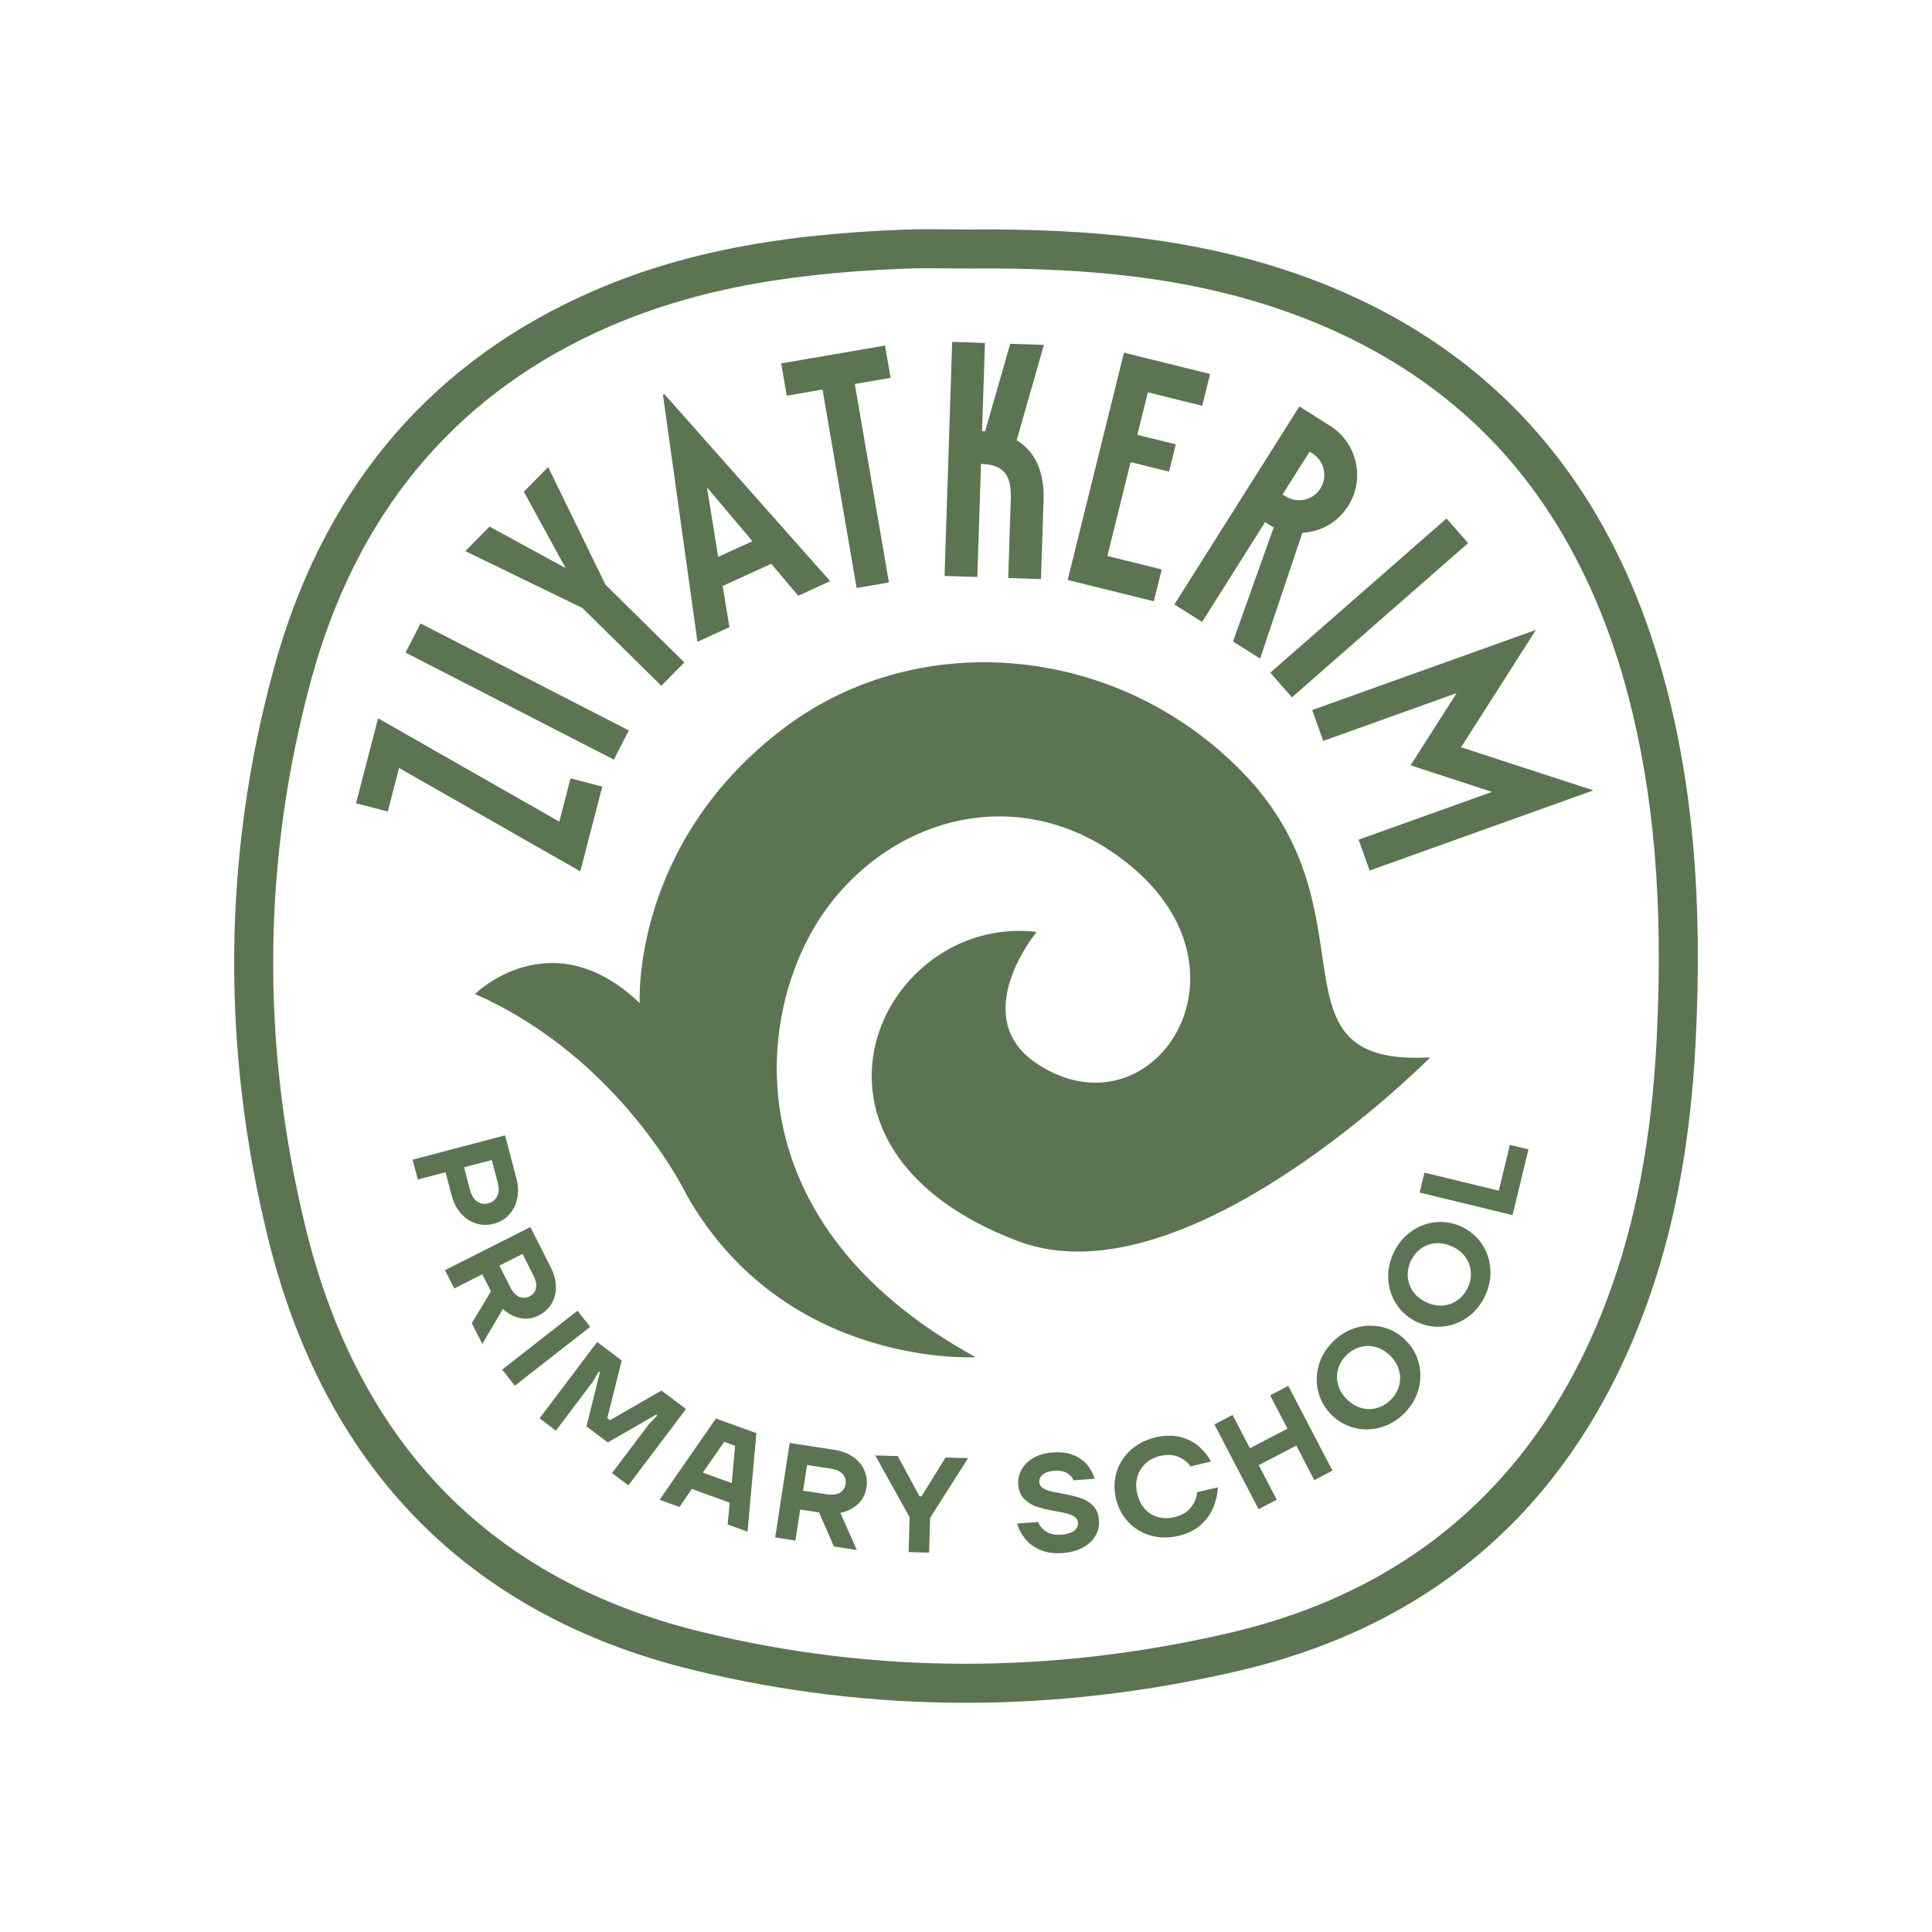 <?xml version="1.0" encoding="UTF-8"?> <svg xmlns="http://www.w3.org/2000/svg" id="_Слой_1" data-name="Слой_1" version="1.1" viewBox="0 0 1080 1080"><defs><style> .st0 { fill: #5b7552; } </style></defs><path class="st0" d="M539.76,951.87c-51.49,0-102.56-6.16-152.87-18.48-62.86-15.39-114.98-44.1-154.91-85.34-39.02-40.3-66.68-92.85-82.22-156.19-26.17-106.68-25.11-213.52,3.14-317.53,26.6-97.93,84.21-168.01,171.22-208.29,50.08-23.18,105.86-34.8,180.87-37.67,8.59-.33,17.19-.25,25.52-.15,3.8.04,7.59.08,11.39.08,71.69-.67,125.56,6.11,174.63,21.99,110.56,35.78,182.58,113.31,214.04,230.42,15.81,58.84,21.3,123.12,17.27,202.29-2.91,57.12-12.32,106.29-28.78,150.33-40.19,107.52-116.53,175.07-226.91,200.76-50.95,11.86-101.87,17.79-152.39,17.79ZM518.9,149.95c-4.38,0-8.77.05-13.08.22-71.99,2.76-125.2,13.76-172.54,35.67-80.9,37.45-134.5,102.79-159.34,194.21-27.27,100.41-28.28,203.57-3.01,306.62,29.68,121,104.08,196.88,221.13,225.54,96.32,23.59,195.61,23.79,295.13.62,102.82-23.93,173.95-86.9,211.42-187.15,15.67-41.9,24.64-88.94,27.43-143.8,3.91-76.82-1.34-138.94-16.55-195.51-14.55-54.15-38.35-99.57-70.72-135-33.24-36.36-76.63-63.39-128.97-80.33-46.75-15.13-98.52-21.57-167.76-20.93h-.1c-3.89,0-7.77-.04-11.66-.08-3.76-.04-7.57-.08-11.39-.08Z"></path><path class="st0" d="M579.49,520.93s-39.61,47.88.7,74.03c62.57,40.6,123.84-48.19,54.37-108.79-56.38-49.18-130.1-33.9-171.06,19.8-40.95,53.69-58.45,175.97,81.93,252.7,0,0-106.13,6.46-161.38-90.3,0,0-36.37-76.48-118.51-112.71,0,0,42.5-42.16,92.07,5.06,0,0-5.07-89.87,81.86-154.64,74.48-55.5,185.79-46.57,256.06,26.6,75.05,78.15,10.11,163.71,103.99,158.39,0,0-136.43,138.27-230.42,102.74-139.22-52.62-76.8-183.13,10.37-172.87Z"></path><g><path class="st0" d="M312.66,459.3l6.28-24.2,17.74,4.6-12.29,47.39-101.31-57.78-6.31,24.33-17.74-4.6,12.32-47.51,101.31,57.78Z"></path><path class="st0" d="M226.7,364.81l8.38-16.3,116.45,59.82-8.38,16.3-116.45-59.82Z"></path><path class="st0" d="M292.83,274.89l13.6-13.8,32.03,65.76,44.09,43.46-12.86,13.05-44.09-43.46-65.48-31.83,13.51-13.7,42.56,23.2-23.35-42.68Z"></path><path class="st0" d="M464.06,324.87l-17.86,8.16-15.07-17.87-27.15,12.4,3.76,23.04-17.86,8.16-19.28-138,.83-.38,92.64,104.49ZM420.62,302.55l-25.42-30.13,6.25,38.88,19.17-8.76Z"></path><path class="st0" d="M436.69,203.14l58.05-9.98,3.1,18.06-19.99,3.44,19.07,110.94-18.06,3.1-19.07-110.94-19.99,3.44-3.1-18.06Z"></path><path class="st0" d="M583.35,279.63l-1.44,44.09-18.32-.6,1.44-44.09c.4-12.43-3.04-19.22-16.12-19.65l-.52-.02-2.06,63.19-18.32-.6,4.26-130.83,18.32.6-1.61,49.32,1.7.06,14.04-48.92,18.84.61-15.23,53.33c11.94,7.2,15.45,20.15,15.02,33.49Z"></path><path class="st0" d="M628.29,197.13l48.16,11.92-4.4,17.79-30.37-7.52-5.88,23.76,21.47,5.32-3.78,15.25-21.47-5.32-12.99,52.48,30.37,7.52-4.4,17.79-48.16-11.92,31.46-127.07Z"></path><path class="st0" d="M728.01,297.9l-23.6,70.24-15.16-9.57,22.78-63.79c-1.07-.52-2.06-1.15-3.17-1.85l-1.66-1.05-35.22,55.79-15.5-9.78,69.88-110.69,17.16,10.83c15.17,9.57,19.7,29.62,10.12,44.78-5.73,9.08-14.97,14.39-25.63,15.09ZM738.14,273.03c4.12-6.53,2.23-15.31-4.41-19.5l-1.66-1.05-15.09,23.91,1.66,1.05c6.64,4.19,15.31,2.23,19.5-4.41Z"></path><path class="st0" d="M808.62,289.82l12.07,13.79-98.5,86.19-12.07-13.79,98.5-86.19Z"></path><path class="st0" d="M816.74,417.72l73.99,24.11-125.09,44.81-6.18-17.25,74.56-26.71-45.5-14.85,25.73-40.36-74.56,26.71-6.18-17.26,125.09-44.8-41.86,65.6Z"></path></g><g><path class="st0" d="M230.65,648.27l51.69-13.6,6.31,24c1.08,4.09,1.22,7.9.45,11.45-.78,3.55-2.32,6.54-4.62,8.99-2.3,2.45-5.13,4.11-8.48,4.99-3.35.88-6.63.82-9.84-.17-3.21-1-6.03-2.85-8.45-5.55-2.42-2.71-4.17-6.1-5.25-10.19l-3.4-12.92-15.51,4.08-2.91-11.08ZM262.71,665.1c.8,3.05,2.14,5.23,4.01,6.53,1.87,1.3,3.96,1.64,6.27,1.03,2.31-.61,3.96-1.94,4.95-3.99.99-2.05,1.08-4.6.28-7.65l-3.3-12.56-15.51,4.08,3.3,12.56Z"></path><path class="st0" d="M248.78,710.02l47.71-24.1,11.36,22.49c1.9,3.77,2.87,7.43,2.9,10.99.03,3.55-.8,6.71-2.49,9.47-1.68,2.76-4,4.89-6.96,6.38-3.54,1.79-7.06,2.31-10.55,1.56-3.49-.75-6.69-2.44-9.62-5.06l-11.53,19.51-5.85-11.59,10.68-17.8-4.82-9.54-15.68,7.92-5.17-10.22ZM285.19,719.43c1.42,2.82,3.09,4.64,4.99,5.48,1.9.83,3.83.76,5.79-.23,1.95-.99,3.16-2.49,3.62-4.52.46-2.03-.02-4.45-1.45-7.27l-6.03-11.93-12.95,6.54,6.03,11.93Z"></path><path class="st0" d="M280.72,765.6l42.13-32.9,7.05,9.03-42.13,32.9-7.05-9.03Z"></path><path class="st0" d="M301.61,792.84l32.21-42.66,13.71,10.35-8.05,32.2,1.52,1.15,28.76-16.55,13.71,10.35-32.21,42.66-9.14-6.9,20.48-27.12,4.75-5.02-.61-.46-27.01,15.49-11.88-8.97,7.5-30.22-.61-.46-3.53,5.95-20.47,27.12-9.14-6.9Z"></path><path class="st0" d="M368.71,838.38l31.5-45.43,22.61,8.2-4.94,55.07-11.13-4.04,1.16-12.17-21.18-7.68-6.91,10.09-11.13-4.04ZM392.9,823.19l16.15,5.86,1.87-20.85-6.1-2.21-11.92,17.2Z"></path><path class="st0" d="M433.32,859.46l8.11-52.83,24.91,3.82c4.18.64,7.72,1.98,10.62,4.02,2.9,2.04,4.99,4.55,6.26,7.53,1.27,2.98,1.65,6.1,1.15,9.37-.6,3.92-2.22,7.09-4.86,9.49-2.64,2.4-5.87,4.03-9.71,4.88l9.18,20.72-12.83-1.97-8.28-19.04-10.57-1.62-2.66,17.36-11.32-1.74ZM462.14,835.31c3.12.48,5.57.19,7.36-.88,1.79-1.07,2.84-2.68,3.18-4.84.33-2.16-.19-4.02-1.58-5.57-1.38-1.55-3.64-2.57-6.76-3.04l-13.21-2.03-2.2,14.34,13.21,2.03Z"></path><path class="st0" d="M507.93,867.62l.57-19.46-19.23-34.56,12.59.37,12.17,22.51,1.07.03,13.47-21.76,12.59.37-21.22,33.37-.57,19.46-11.45-.34Z"></path><path class="st0" d="M593.91,868.18c-4.67.35-8.75-.21-12.23-1.69s-6.3-3.51-8.46-6.1c-2.16-2.6-3.72-5.49-4.67-8.69l11.8-.89c.83,2.19,2.33,3.97,4.5,5.37,2.17,1.4,4.93,1.96,8.29,1.71,2.33-.17,4.22-.58,5.65-1.23,1.43-.64,2.44-1.43,3.04-2.37.59-.94.84-2.02.75-3.23-.1-1.27-.68-2.3-1.76-3.08-1.08-.79-2.44-1.4-4.08-1.84-1.64-.44-3.83-.89-6.57-1.34-4.25-.8-7.72-1.63-10.41-2.47-2.69-.84-5.06-2.26-7.1-4.25-2.04-1.99-3.19-4.74-3.45-8.24-.22-2.94.4-5.74,1.86-8.37,1.46-2.64,3.7-4.81,6.71-6.52,3.01-1.71,6.6-2.72,10.76-3.03,4.42-.33,8.24.16,11.48,1.47,3.24,1.31,5.82,3.14,7.76,5.47,1.94,2.33,3.29,4.92,4.07,7.77l-11.8.89c-.58-1.64-1.77-2.99-3.56-4.06-1.79-1.06-4.18-1.49-7.18-1.26-1.93.14-3.54.52-4.82,1.13-1.28.61-2.21,1.37-2.78,2.28-.57.91-.82,1.9-.74,2.97.1,1.27.68,2.3,1.76,3.08,1.08.79,2.44,1.4,4.08,1.84s3.83.89,6.57,1.34c4.24.8,7.71,1.63,10.41,2.47,2.69.85,5.06,2.26,7.1,4.25,2.04,1.99,3.19,4.74,3.45,8.24.23,3.05-.4,5.9-1.88,8.56-1.49,2.67-3.81,4.88-6.97,6.65s-7.02,2.83-11.59,3.17Z"></path><path class="st0" d="M658.89,858.53c-5.5,1.29-10.7,1.24-15.6-.14-4.9-1.38-9.07-3.88-12.5-7.5-3.44-3.61-5.76-7.99-6.97-13.15-1.21-5.15-1.08-10.11.39-14.88,1.47-4.76,4.09-8.85,7.86-12.28,3.77-3.42,8.41-5.78,13.91-7.07,5-1.18,9.55-1.26,13.63-.26,4.08,1,7.56,2.74,10.44,5.2,2.88,2.46,5.19,5.32,6.95,8.56l-11.52,2.7c-1.6-2.34-3.86-4.13-6.78-5.35-2.93-1.22-6.35-1.37-10.27-.46-3.17.75-5.86,2.15-8.07,4.21-2.21,2.06-3.73,4.55-4.56,7.46-.83,2.92-.86,6.03-.08,9.35.8,3.42,2.2,6.26,4.19,8.51,1.99,2.25,4.42,3.79,7.28,4.61,2.86.82,5.95.84,9.27.06,4.01-.94,7.07-2.72,9.18-5.33,2.11-2.61,3.31-5.5,3.62-8.65l11.52-2.7c-.18,3.91-1.04,7.71-2.58,11.39-1.54,3.68-3.92,6.93-7.12,9.75s-7.27,4.8-12.17,5.95Z"></path><path class="st0" d="M703.56,843.64l-24.71-47.39,10.15-5.3,9.71,18.62,20.99-10.94-9.71-18.62,10.16-5.3,24.71,47.39-10.16,5.3-10.06-19.3-20.99,10.94,10.06,19.3-10.15,5.3Z"></path><path class="st0" d="M785.25,789.79c-3.84,3.93-8.23,6.62-13.16,8.06-4.93,1.44-9.85,1.57-14.74.39-4.89-1.18-9.18-3.57-12.85-7.17-3.68-3.59-6.17-7.82-7.47-12.68-1.3-4.86-1.28-9.78.04-14.74s3.91-9.42,7.76-13.35,8.23-6.62,13.16-8.06c4.93-1.44,9.85-1.57,14.74-.39,4.89,1.18,9.18,3.57,12.85,7.17,3.68,3.59,6.17,7.82,7.47,12.68,1.3,4.86,1.28,9.78-.04,14.74-1.33,4.96-3.91,9.41-7.75,13.35ZM777.6,782.32c2.28-2.33,3.79-4.96,4.55-7.88.76-2.92.71-5.84-.16-8.75-.86-2.9-2.51-5.55-4.95-7.93-2.44-2.38-5.12-3.97-8.05-4.77-2.93-.79-5.84-.78-8.75.05-2.91.83-5.5,2.41-7.77,4.73-2.28,2.33-3.79,4.96-4.55,7.88-.76,2.93-.71,5.84.16,8.75.86,2.91,2.51,5.55,4.95,7.93,2.44,2.38,5.12,3.97,8.05,4.77,2.93.79,5.84.78,8.75-.05,2.91-.82,5.5-2.4,7.77-4.73Z"></path><path class="st0" d="M830.17,724.39c-2.34,4.98-5.59,8.96-9.78,11.94-4.18,2.98-8.78,4.72-13.79,5.21-5.01.49-9.84-.36-14.5-2.54-4.65-2.18-8.39-5.36-11.22-9.53-2.83-4.17-4.43-8.81-4.8-13.94-.38-5.12.6-10.18,2.94-15.15,2.34-4.98,5.59-8.96,9.78-11.94,4.18-2.98,8.78-4.72,13.79-5.21,5.01-.49,9.84.36,14.5,2.54,4.66,2.18,8.39,5.36,11.22,9.53,2.83,4.17,4.43,8.81,4.8,13.94.38,5.13-.6,10.18-2.94,15.15ZM820.49,719.85c1.38-2.95,1.95-5.93,1.71-8.94s-1.25-5.75-3.02-8.21c-1.77-2.46-4.2-4.42-7.29-5.87-3.09-1.45-6.14-2.07-9.17-1.86-3.02.21-5.77,1.18-8.25,2.92-2.47,1.74-4.4,4.08-5.79,7.03-1.38,2.95-1.95,5.93-1.71,8.94.25,3.01,1.25,5.75,3.02,8.21,1.77,2.46,4.2,4.42,7.28,5.87s6.14,2.07,9.17,1.86c3.03-.21,5.77-1.18,8.25-2.92,2.47-1.73,4.4-4.08,5.79-7.03Z"></path><path class="st0" d="M845.51,679.25l-51.94-12.6,2.7-11.13,41.56,10.08,6.21-25.6,10.39,2.52-8.91,36.73Z"></path></g></svg> 